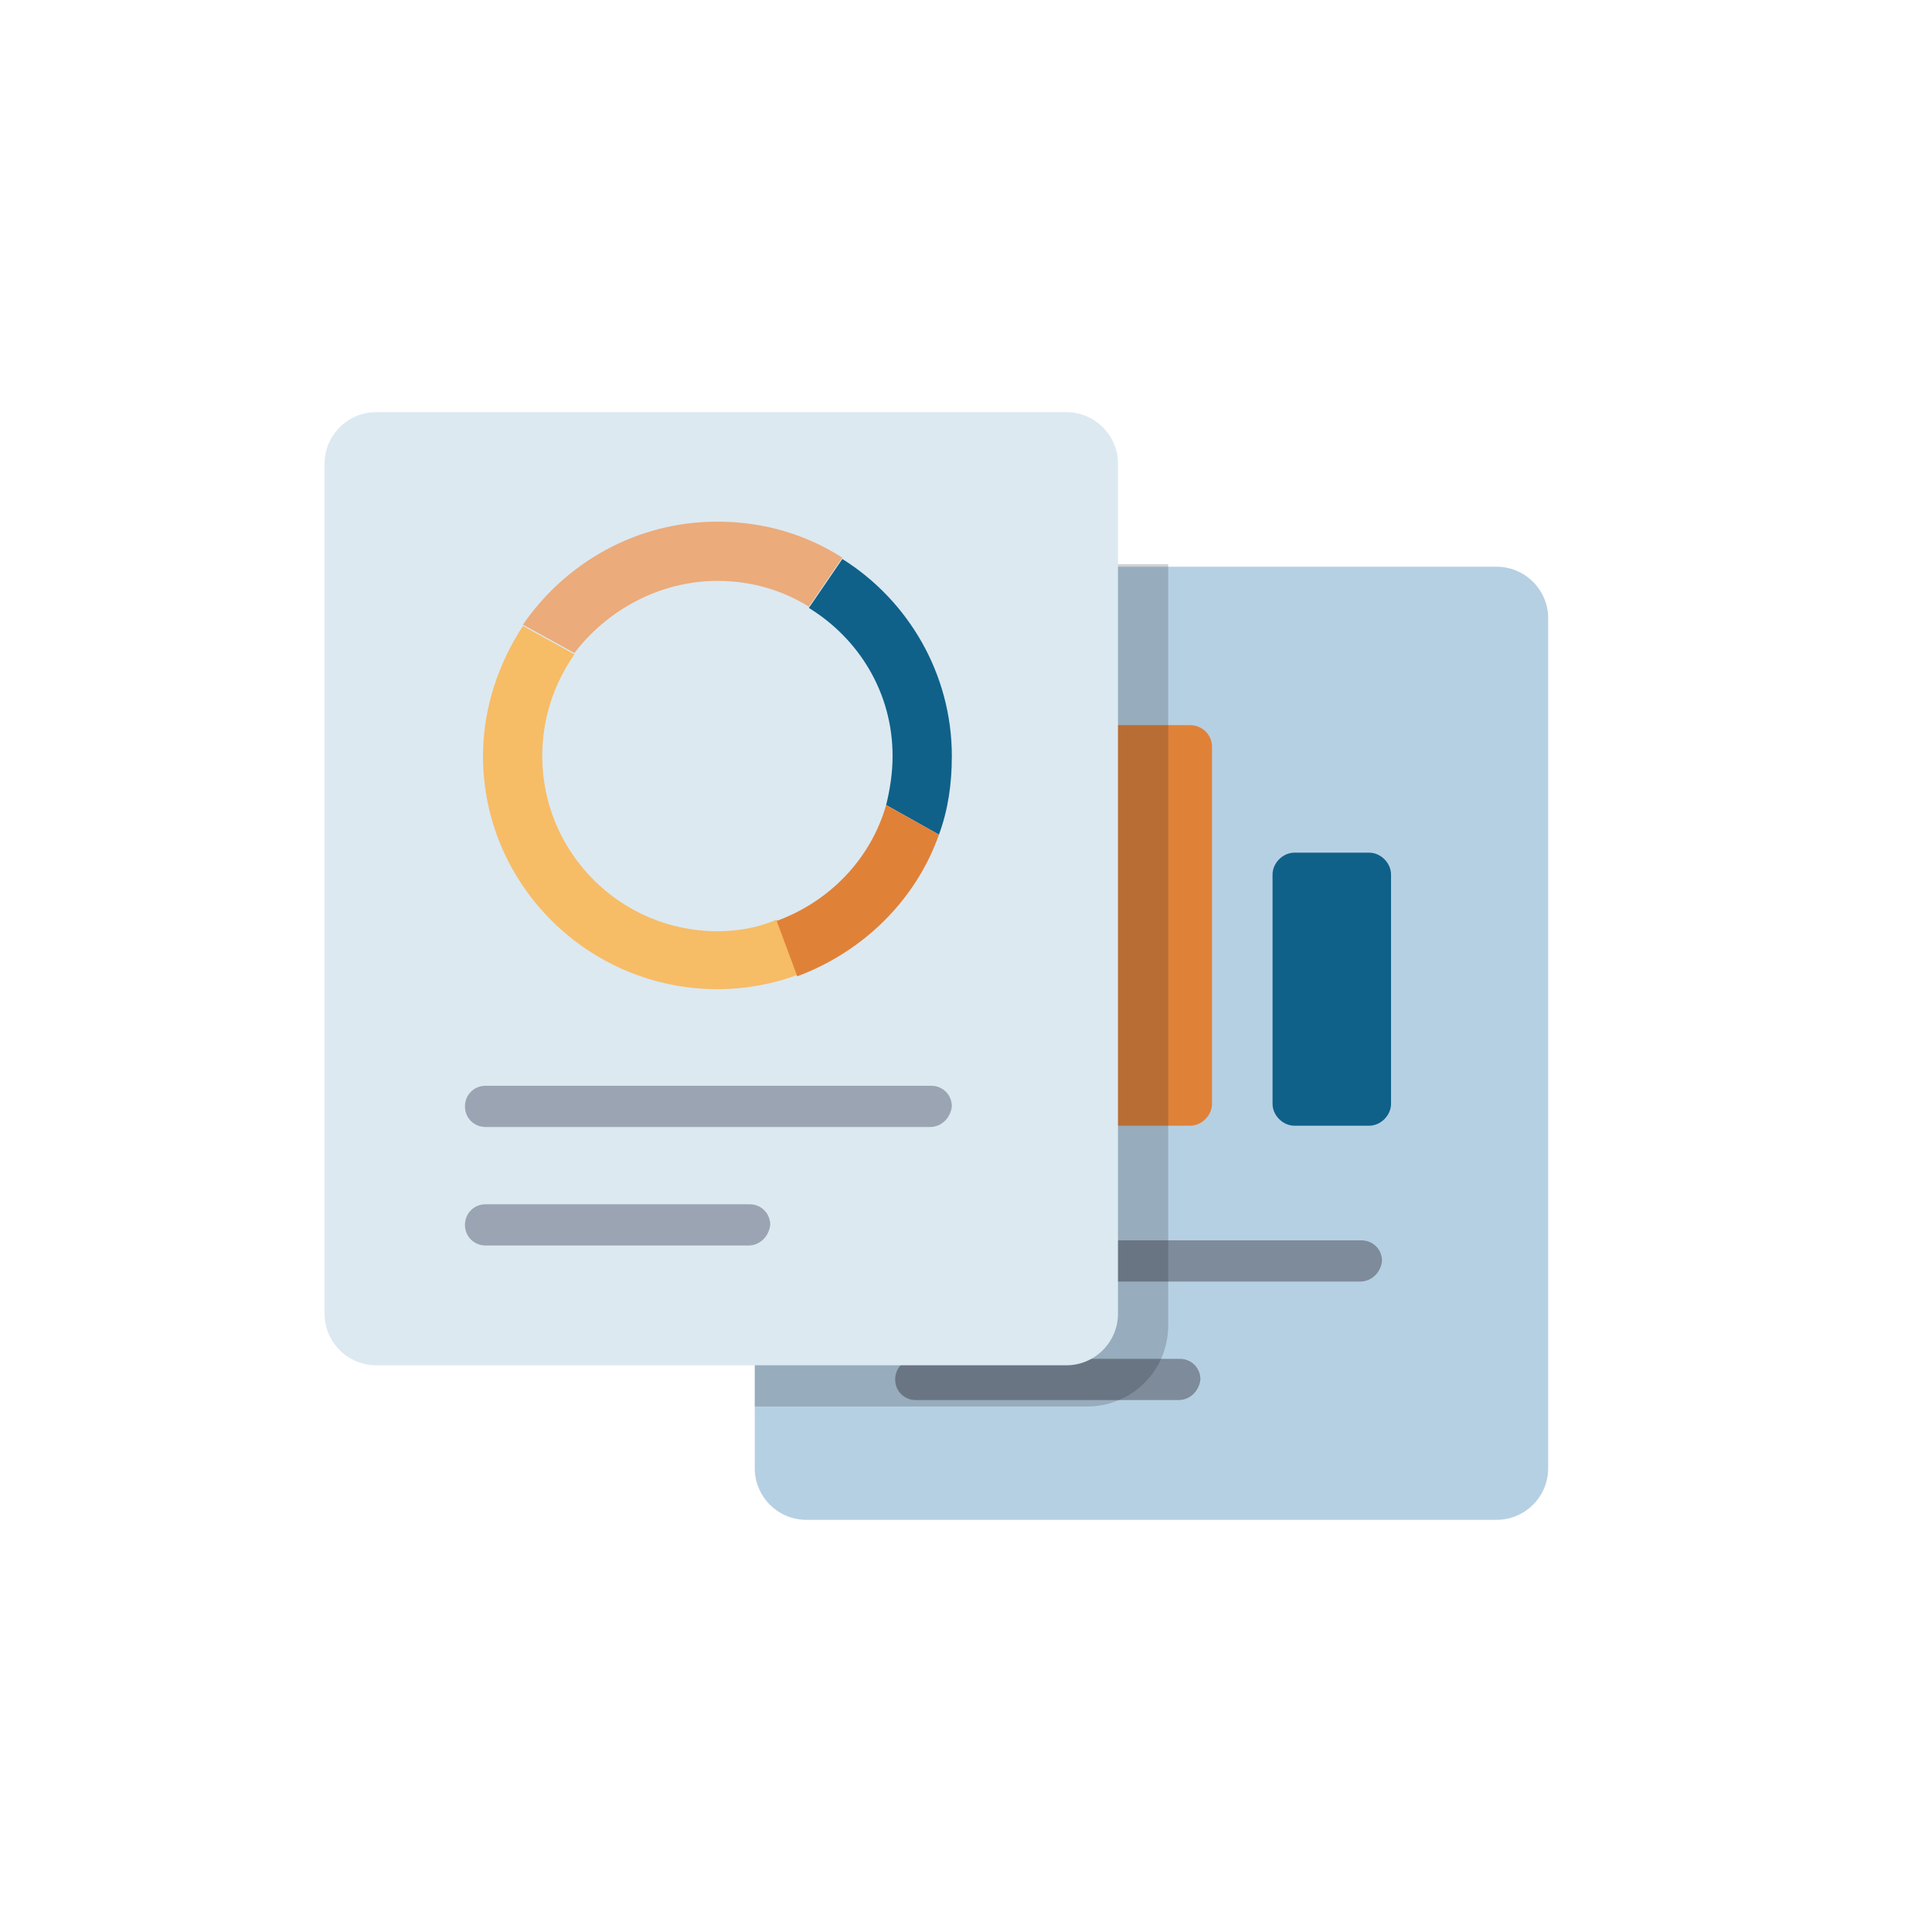 <?xml version="1.0" encoding="UTF-8"?>
<!-- Generator: Adobe Illustrator 26.0.2, SVG Export Plug-In . SVG Version: 6.00 Build 0)  -->
<svg xmlns="http://www.w3.org/2000/svg" xmlns:xlink="http://www.w3.org/1999/xlink" version="1.1" id="Layer_1" x="0px" y="0px" viewBox="0 0 150 150" style="enable-background:new 0 0 150 150;" xml:space="preserve">
<style type="text/css">
	.st0{display:none;fill:#0D5477;}
	.st1{opacity:0.75;fill:#FFFFFF;}
	.st2{opacity:0.25;fill:#FFFFFF;}
	.st3{opacity:0.5;fill:#FFFFFF;}
	.st4{opacity:0.15;fill:#FFFFFF;}
	.st5{opacity:0.1;fill:#FFFFFF;}
	.st6{opacity:0.5;}
	.st7{display:none;fill:#FFFFFF;}
	.st8{display:none;fill:#673879;}
	.st9{display:none;}
	.st10{display:inline;}
	.st11{fill:#BFE3CA;stroke:#8BD09C;stroke-width:0.647;stroke-miterlimit:10;}
	.st12{fill:none;stroke:#DADDDE;stroke-width:0.421;stroke-miterlimit:10;}
	.st13{display:inline;fill:none;stroke:#B6BBBE;stroke-width:1.839;stroke-miterlimit:10;}
	.st14{fill:none;stroke:#B6BBBE;stroke-width:1.696;stroke-miterlimit:10;}
	.st15{fill:none;stroke:#B6BBBE;stroke-width:1.767;stroke-miterlimit:10;}
	.st16{fill:none;stroke:#B6BBBE;stroke-width:1.767;stroke-linecap:round;stroke-linejoin:round;stroke-miterlimit:10;}
	.st17{display:inline;fill:#7FABD1;}
	.st18{display:inline;fill:#447CAC;}
	.st19{display:inline;fill:#13618D;}
	.st20{display:inline;fill:#91999D;stroke:#DADDDE;stroke-width:1.686;stroke-miterlimit:10;}
	.st21{fill:#FFFFFF;}
	.st22{fill:#48555D;stroke:#6D777D;stroke-width:7.098;stroke-linecap:round;stroke-miterlimit:10;}
	.st23{fill:#C5462D;}
	.st24{clip-path:url(#SVGID_00000090981538184917032680000006156631893764230020_);}
	.st25{clip-path:url(#SVGID_00000010269999272072006800000016526466002551658676_);fill:#48555C;}
	.st26{clip-path:url(#SVGID_00000010269999272072006800000016526466002551658676_);fill:#B2AD4B;}
	.st27{clip-path:url(#SVGID_00000010269999272072006800000016526466002551658676_);fill:#E4B33A;}
	.st28{clip-path:url(#SVGID_00000010269999272072006800000016526466002551658676_);fill:#4E5C5A;}
	.st29{clip-path:url(#SVGID_00000010269999272072006800000016526466002551658676_);fill:#9F9540;}
	.st30{clip-path:url(#SVGID_00000010269999272072006800000016526466002551658676_);fill:#6A7B54;}
	.st31{clip-path:url(#SVGID_00000010269999272072006800000016526466002551658676_);fill:#D55641;}
	.st32{clip-path:url(#SVGID_00000010269999272072006800000016526466002551658676_);fill:#993428;}
	.st33{clip-path:url(#SVGID_00000010269999272072006800000016526466002551658676_);fill:#E8703E;}
	.st34{clip-path:url(#SVGID_00000010269999272072006800000016526466002551658676_);fill:#F2A838;}
	.st35{clip-path:url(#SVGID_00000010269999272072006800000016526466002551658676_);fill:#262524;}
	.st36{fill:none;stroke:#DADDDE;stroke-width:0.651;stroke-miterlimit:10;}
	.st37{display:inline;fill:none;stroke:#B6BBBE;stroke-width:2.842;stroke-miterlimit:10;}
	.st38{fill:none;stroke:#B6BBBE;stroke-width:2.621;stroke-miterlimit:10;}
	.st39{fill:none;stroke:#B6BBBE;stroke-width:2.73;stroke-miterlimit:10;}
	.st40{fill:none;stroke:#B6BBBE;stroke-width:2.73;stroke-linecap:round;stroke-linejoin:round;stroke-miterlimit:10;}
	.st41{display:inline;fill:#91999D;stroke:#DADDDE;stroke-width:2.605;stroke-miterlimit:10;}
	.st42{fill:#1A8047;}
	.st43{fill:#48555D;stroke:#6D777D;stroke-width:10;stroke-linecap:round;stroke-miterlimit:10;}
	.st44{fill:#093A52;}
	.st45{fill:#E1E6E9;}
	.st46{fill:#E08138;}
	.st47{fill:#EFCA4A;}
	.st48{fill:#7EABCE;}
	.st49{fill:#262524;}
	.st50{fill:#EBAB7A;}
	.st51{fill:#0F618A;}
	.st52{opacity:0.1;fill:#1D2025;}
	.st53{clip-path:url(#SVGID_00000060753326037680253120000000571013048092376992_);}
	.st54{opacity:0.3;}
	.st55{fill:#B2BAC4;}
	.st56{opacity:0.25;fill:#1D2025;}
	.st57{fill:#9AA4B2;}
	.st58{opacity:0.2;fill:#1D2025;}
	.st59{fill:none;stroke:#9AA4B2;stroke-width:5;stroke-linecap:round;stroke-miterlimit:10;}
	.st60{clip-path:url(#SVGID_00000051382936058406017740000001607207086100107179_);}
	.st61{fill:#62B475;}
	.st62{fill:none;}
	.st63{fill:#F7BC66;}
	.st64{fill:#C4C4C4;}
	.st65{fill:#B6D0E3;}
	.st66{fill:#13618A;}
	.st67{fill:#D6DCE1;}
	.st68{fill:#E7E9EB;}
	.st69{fill:#DD7322;}
	.st70{fill:#B15C1B;}
	.st71{fill:#427DAA;}
	.st72{fill:#125578;}
	.st73{fill:none;stroke:#E48F4E;stroke-width:3;stroke-linecap:round;stroke-miterlimit:10;}
	.st74{fill:#E48F4E;}
	.st75{fill:#DCE9F1;}
	.st76{fill:#7FABD1;}
	.st77{opacity:0.19;fill:#1D2225;}
	.st78{display:inline;fill:#7EABCE;}
	.st79{display:inline;fill:#DCE9F1;}
	.st80{display:inline;fill:#B6D0E3;}
	.st81{fill:none;stroke:#DD7322;stroke-width:3;stroke-linecap:round;stroke-miterlimit:10;}
	.st82{fill:#7E8B9B;}
</style>
<g>
	<g>
		<path class="st65" d="M116.2,118H62.6c-2.2,0-4-1.8-4-4V48c0-2.2,1.8-4,4-4h53.6c2.2,0,4,1.8,4,4v66    C120.2,116.2,118.4,118,116.2,118z"></path>
		<path class="st61" d="M77,72.5h-3.2c-1.7,0-3,1.4-3,3v8.8c0,1.7,1.4,3,3,3H77c1.7,0,3-1.4,3-3v-8.8C80,73.9,78.6,72.5,77,72.5z"></path>
		<path class="st51" d="M106.3,66.2h-5.8c-0.9,0-1.7,0.8-1.7,1.7v17.8c0,0.9,0.8,1.7,1.7,1.7h5.8c0.9,0,1.7-0.8,1.7-1.7V67.9    C108,67,107.2,66.2,106.3,66.2z"></path>
		<path class="st46" d="M92.4,56.3h-5.8c-0.9,0-1.7,0.8-1.7,1.7v27.7c0,0.9,0.8,1.7,1.7,1.7h5.8c0.9,0,1.7-0.8,1.7-1.7V58    C94.1,57,93.3,56.3,92.4,56.3z"></path>
		<path class="st82" d="M105.6,99.5H71.1c-0.9,0-1.6-0.7-1.6-1.6v0c0-0.9,0.7-1.6,1.6-1.6h34.6c0.9,0,1.6,0.7,1.6,1.6v0    C107.2,98.8,106.5,99.5,105.6,99.5z"></path>
		<path class="st82" d="M91.5,108.7H71.1c-0.9,0-1.6-0.7-1.6-1.6v0c0-0.9,0.7-1.6,1.6-1.6h20.5c0.9,0,1.6,0.7,1.6,1.6v0    C93.1,108,92.4,108.7,91.5,108.7z"></path>
	</g>
	<path class="st58" d="M90.7,43.8H58.6v65.4h25.8c3.5,0,6.3-2.8,6.3-6.3V43.8z"></path>
	<g>
		<path class="st75" d="M82.8,106H29.2c-2.2,0-4-1.8-4-4V36c0-2.2,1.8-4,4-4h53.6c2.2,0,4,1.8,4,4v66C86.8,104.2,85,106,82.8,106z"></path>
		<path class="st57" d="M72.2,87.5H37.7c-0.9,0-1.6-0.7-1.6-1.6v0c0-0.9,0.7-1.6,1.6-1.6h34.6c0.9,0,1.6,0.7,1.6,1.6v0    C73.8,86.8,73.1,87.5,72.2,87.5z"></path>
		<path class="st57" d="M58.1,96.7H37.7c-0.9,0-1.6-0.7-1.6-1.6v0c0-0.9,0.7-1.6,1.6-1.6h20.5c0.9,0,1.6,0.7,1.6,1.6v0    C59.7,96,59,96.7,58.1,96.7z"></path>
		<g>
			<path class="st62" d="M62.8,47.2l-3.2,4.6L62.8,47.2c-2.1-1.3-4.5-2-7.1-2c-4.6,0-8.6,2.3-11.1,5.7l6.3,3.5l-6.3-3.5     c-1.6,2.2-2.5,4.9-2.5,7.9c0,7.5,6.1,13.6,13.6,13.6c1.6,0,3.2-0.3,4.6-0.8l-3-8.3l3,8.3c4.1-1.5,7.2-4.8,8.5-9L64.4,60l4.4,2.5     c0.3-1.2,0.5-2.5,0.5-3.8C69.3,53.8,66.7,49.6,62.8,47.2z"></path>
			<path class="st50" d="M55.7,45.1c2.6,0,5,0.7,7.1,2l2.6-3.8c-2.8-1.8-6.1-2.8-9.7-2.8c-6.3,0-11.8,3.2-15.1,8l4,2.2     C47.1,47.4,51.2,45.1,55.7,45.1z"></path>
			<path class="st51" d="M69.3,58.7c0,1.3-0.2,2.6-0.5,3.8l4.1,2.3c0.7-1.9,1-3.9,1-6.1c0-6.4-3.4-12.1-8.5-15.3l-2.6,3.8     C66.7,49.6,69.3,53.8,69.3,58.7z"></path>
			<path class="st63" d="M55.7,72.3c-7.5,0-13.6-6.1-13.6-13.6c0-2.9,0.9-5.6,2.5-7.9l-4-2.2c-1.9,2.9-3.1,6.4-3.1,10.1     c0,10,8.2,18.1,18.2,18.1c2.2,0,4.3-0.4,6.2-1.1l-1.6-4.3C58.9,72,57.4,72.3,55.7,72.3z"></path>
			<path class="st46" d="M72.9,64.8l-4.1-2.3c-1.2,4.2-4.4,7.5-8.5,9l1.6,4.3C67,73.9,71.1,69.9,72.9,64.8z"></path>
		</g>
	</g>
</g>
</svg>